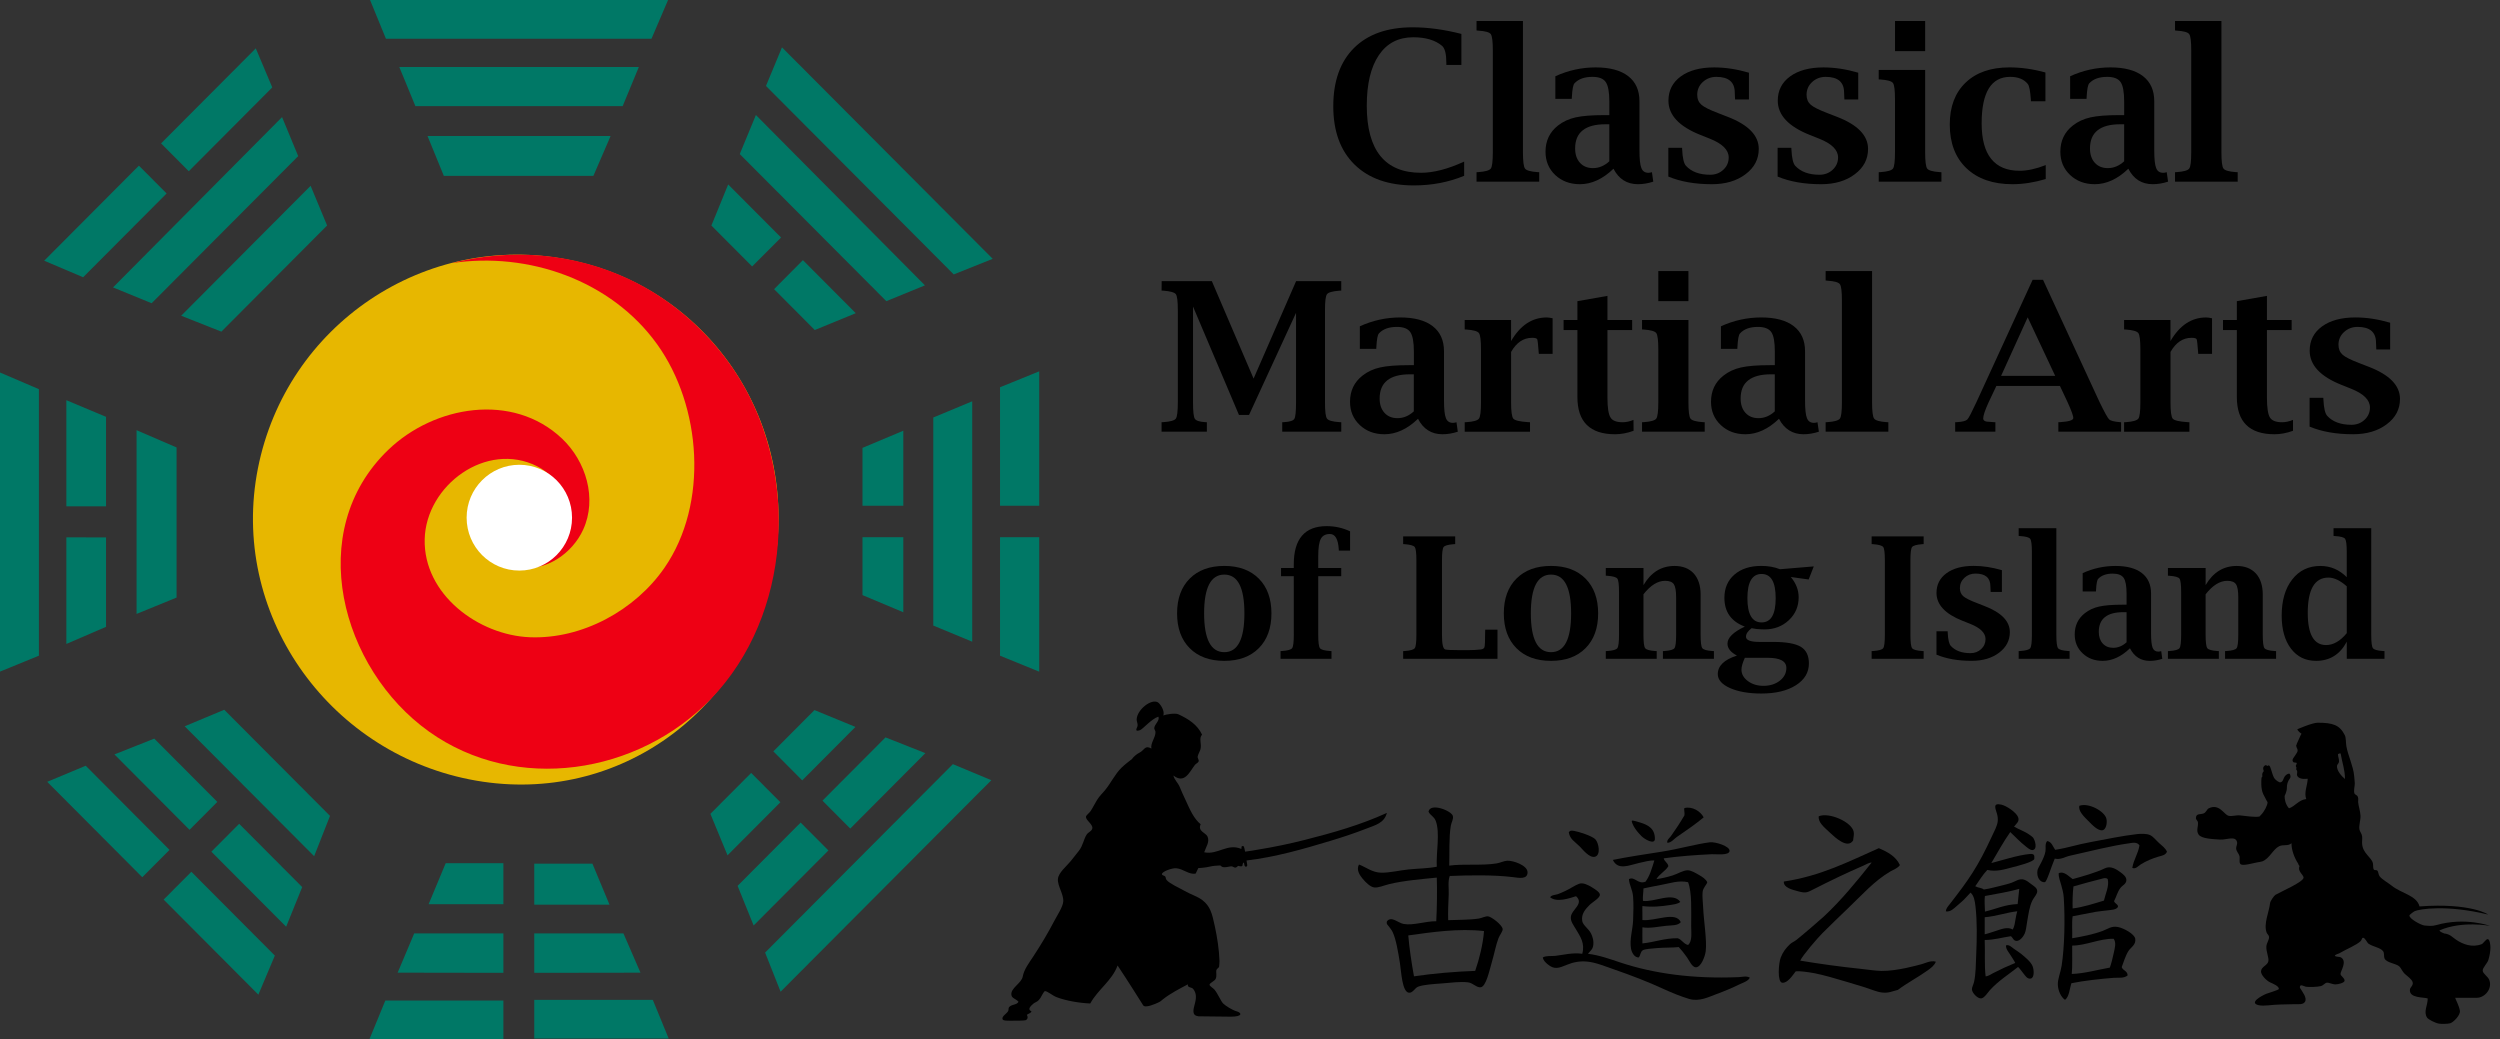 <?xml version="1.0" encoding="utf-8"?>
<!-- Generator: Adobe Illustrator 15.0.2, SVG Export Plug-In . SVG Version: 6.00 Build 0)  -->
<!DOCTYPE svg PUBLIC "-//W3C//DTD SVG 1.1//EN" "http://www.w3.org/Graphics/SVG/1.1/DTD/svg11.dtd">
<svg version="1.1" id="Layer_1" xmlns="http://www.w3.org/2000/svg" xmlns:xlink="http://www.w3.org/1999/xlink" x="0px" y="0px"
	 width="255px" height="106px" viewBox="0 0 255 106" enable-background="new 0 0 255 106" xml:space="preserve">
<rect x="0" y="0" width="255" height="106" fill="#333333" stroke="none"/>
<path fill="#E7B700" d="M78.876,58.255c-2.901,14.666-16.371,24.157-30.982,21.244c-14.613-2.91-24.487-17.058-21.587-31.721
	c2.901-14.665,17.1-24.192,31.712-21.28C72.631,29.408,81.778,43.589,78.876,58.255z"/>
<g>
	<path fill="#EE0014" d="M46.059,26.842c6.108-1.55,12.443-1.029,18.098,1.629c4.609,2.166,8.572,5.773,11.248,10.106
		c6.13,9.926,5.336,24.151-2.871,32.694c-7.428,7.732-19.899,9.694-28.787,3.343c-8.958-6.402-12.787-20.429-4.131-28.741
		c4.671-4.486,12.669-5.898,17.703-1.144c2.453,2.316,3.614,6.125,2.164,9.296c-1.11,2.427-3.805,4.32-6.546,3.83
		c2.25-0.144,4.175-1.863,4.782-4.004c0.7-2.474-0.683-5.165-2.929-6.292c-5.187-2.605-11.333,1.946-11.471,7.43
		c-0.142,5.644,5.492,9.805,10.733,10.01c5.318,0.208,10.719-2.737,13.723-7.082c4.522-6.541,3.792-16.485-0.75-22.806
		C62.337,28.586,53.875,25.651,46.059,26.842C48.9,26.198,51.829,25.963,46.059,26.842z"/>
</g>
<ellipse fill="#FFFFFF" cx="52.972" cy="52.803" rx="5.376" ry="5.396"/>
<g>
	<polygon fill="#007866" points="63.59,95.207 54.495,95.207 54.495,99.229 65.329,99.213 	"/>
	<polygon fill="#007866" points="42.25,95.207 40.56,99.211 51.346,99.229 51.346,95.207 	"/>
	<polygon fill="#007866" points="60.427,88.095 54.495,88.095 54.495,92.277 62.17,92.277 	"/>
	<polygon fill="#007866" points="51.346,88.044 45.463,88.044 43.718,92.229 51.346,92.229 	"/>
	<polygon fill="#007866" points="66.586,101.988 54.495,101.988 54.495,105.932 68.206,105.932 	"/>
	<polygon fill="#007866" points="39.303,102.057 37.683,106 51.346,106 51.346,102.057 	"/>
</g>
<g>
	<polygon fill="#007866" points="37.745,0 39.367,3.954 66.452,3.954 68.142,0 	"/>
	<polygon fill="#007866" points="45.271,17.939 60.526,17.939 62.281,13.873 43.608,13.873 	"/>
	<polygon fill="#007866" points="42.371,10.828 63.512,10.828 65.161,6.833 40.728,6.833 	"/>
</g>
<g>
	<polygon fill="#007866" points="0,68.505 3.968,66.88 3.968,39.694 0,37.996 	"/>
	<polygon fill="#007866" points="6.769,65.682 10.817,63.936 10.817,54.816 6.769,54.807 	"/>
	<polygon fill="#007866" points="6.769,51.647 10.817,51.647 10.817,42.519 6.769,40.821 	"/>
	<polygon fill="#007866" points="13.929,43.88 13.929,62.621 18.01,60.952 18.01,45.641 	"/>
</g>
<g>
	<polygon fill="#007866" points="87.974,51.585 92.139,51.585 92.139,43.932 87.974,45.683 	"/>
	<polygon fill="#007866" points="102.003,54.797 102.003,66.882 106,68.511 106,54.797 	"/>
	<polygon fill="#007866" points="102.003,39.5 102.003,51.585 106,51.585 106,37.875 	"/>
	<polygon fill="#007866" points="95.196,42.585 95.196,63.807 99.166,65.453 99.166,40.932 	"/>
	<polygon fill="#007866" points="87.974,60.699 92.139,62.452 92.139,54.797 87.974,54.797 	"/>
</g>
<g>
	<polygon fill="#007866" points="97.193,77.943 78.04,97.164 79.621,101.154 101.115,79.581 	"/>
	<polygon fill="#007866" points="86.725,84.514 94.386,76.822 90.323,75.213 83.892,81.667 	"/>
	<polygon fill="#007866" points="81.666,83.902 75.235,90.357 76.871,94.4 84.499,86.746 	"/>
	<polygon fill="#007866" points="87.255,74.146 83.075,72.428 78.882,76.639 81.826,79.598 	"/>
	<polygon fill="#007866" points="76.62,78.839 72.46,83.012 74.207,87.241 79.6,81.829 	"/>
</g>
<g>
	<polygon fill="#007866" points="79.762,4.831 78.129,8.768 97.281,27.991 101.256,26.401 	"/>
	<polygon fill="#007866" points="74.274,18.815 72.562,23.007 76.716,27.176 79.667,24.225 	"/>
	<polygon fill="#007866" points="78.955,29.494 83.108,33.663 87.288,31.945 81.897,26.535 	"/>
	<polygon fill="#007866" points="75.456,15.715 90.405,30.718 94.344,29.106 77.102,11.732 	"/>
</g>
<g>
	<polygon fill="#007866" points="31.683,18.953 18.479,32.205 22.579,33.828 33.365,23 	"/>
	<polygon fill="#007866" points="27.771,8.918 26.09,4.933 16.43,14.627 19.256,17.465 	"/>
	<polygon fill="#007866" points="14.168,16.896 4.507,26.592 8.479,28.28 16.995,19.734 	"/>
	<polygon fill="#007866" points="28.77,11.944 11.53,29.317 15.466,30.93 30.416,15.925 	"/>
</g>
<g>
	<polygon fill="#007866" points="8.742,78.105 4.816,79.745 14.512,89.477 17.291,86.688 	"/>
	<polygon fill="#007866" points="16.691,91.759 26.353,101.455 28.034,97.471 19.518,88.923 	"/>
	<polygon fill="#007866" points="22.167,81.794 15.735,75.339 11.672,76.95 19.332,84.641 	"/>
	<polygon fill="#007866" points="21.561,86.873 29.187,94.527 30.824,90.482 24.394,84.027 	"/>
	<polygon fill="#007866" points="22.873,72.395 18.839,74.081 32.043,87.334 33.66,83.22 	"/>
</g>
<g>
	<path d="M149.332,17.937c-1.578,0.651-3.283,0.976-5.117,0.976c-2.588,0-4.604-0.708-6.051-2.127
		c-1.445-1.418-2.169-3.399-2.169-5.947c0-2.559,0.706-4.541,2.116-5.947c1.412-1.404,3.404-2.106,5.979-2.106
		c1.563,0,3.221,0.225,4.973,0.674v3.166h-1.535V6.428c0-0.92-0.146-1.504-0.441-1.754c-0.688-0.582-1.679-0.872-2.938-0.872
		c-1.515,0-2.683,0.606-3.504,1.821c-0.822,1.214-1.234,2.936-1.234,5.163c0,2.277,0.465,3.985,1.39,5.127s2.308,1.711,4.146,1.711
		c1.271,0,2.736-0.38,4.396-1.141v1.454H149.332z"/>
	<path d="M155.34,2.142v13.377c0,0.928,0.07,1.486,0.213,1.677c0.141,0.189,0.559,0.309,1.252,0.358l0.195,0.01v0.965h-6.393v-0.965
		l0.188-0.01c0.699-0.049,1.119-0.168,1.266-0.358c0.137-0.191,0.207-0.749,0.207-1.677V5.152c0-0.922-0.07-1.48-0.207-1.673
		c-0.146-0.193-0.563-0.31-1.266-0.352l-0.188-0.021V2.142H155.34z"/>
	<path d="M164.576,17.211c-0.547,0.526-1.105,0.92-1.678,1.183c-0.569,0.263-1.151,0.395-1.748,0.395
		c-1.01,0-1.854-0.313-2.52-0.939c-0.656-0.626-0.988-1.417-0.988-2.372c0-1.113,0.422-2.002,1.266-2.667
		c0.506-0.402,1.104-0.681,1.797-0.836c0.691-0.156,1.667-0.233,2.928-0.233h0.52v-1.38c0-0.976-0.123-1.64-0.368-1.992
		c-0.238-0.353-0.694-0.529-1.358-0.529c-0.813,0-1.418,0.218-1.824,0.654c-0.14,0.138-0.229,0.601-0.271,1.39l-0.014,0.198h-1.672
		V7.777c1.313-0.601,2.688-0.902,4.117-0.902c1.438,0,2.543,0.297,3.313,0.892c0.771,0.595,1.149,1.45,1.149,2.563v5.002
		c0,0.886,0.063,1.488,0.194,1.805c0.125,0.326,0.362,0.488,0.718,0.488c0.104,0,0.227-0.021,0.361-0.062l0.136,0.965
		c-0.53,0.173-1.056,0.26-1.563,0.26c-0.563,0-1.051-0.132-1.465-0.395C165.188,18.131,164.846,17.737,164.576,17.211z
		 M164.15,16.453v-3.777h-0.405c-1.022,0-1.793,0.205-2.308,0.618c-0.521,0.411-0.773,1.029-0.773,1.852
		c0,0.609,0.164,1.095,0.492,1.458s0.771,0.544,1.324,0.544c0.31,0,0.604-0.058,0.881-0.177
		C163.637,16.854,163.902,16.682,164.15,16.453z"/>
	<path d="M170.17,18.01v-2.937h1.402l0.01,0.187c0.039,0.858,0.167,1.408,0.385,1.65c0.555,0.608,1.379,0.914,2.471,0.914
		c0.527,0,0.979-0.17,1.342-0.509c0.363-0.338,0.548-0.757,0.548-1.255c0-0.769-0.646-1.409-1.938-1.92l-0.938-0.374
		c-2.185-0.864-3.271-2.031-3.271-3.497c0-1.039,0.422-1.864,1.262-2.476c0.838-0.611,1.979-0.917,3.402-0.917
		c1.135,0,2.313,0.179,3.547,0.539v2.729h-1.412l-0.012-0.197l-0.021-0.498c0-1.073-0.625-1.609-1.873-1.609
		c-0.545,0-1.008,0.176-1.391,0.529c-0.381,0.353-0.565,0.786-0.565,1.297c0,0.429,0.143,0.766,0.422,1.012
		c0.278,0.247,0.854,0.535,1.729,0.867l0.938,0.363c2.125,0.817,3.188,1.91,3.188,3.279c0,1.044-0.447,1.907-1.351,2.584
		c-0.899,0.679-2.041,1.018-3.429,1.018C172.887,18.789,171.408,18.529,170.17,18.01z"/>
	<path d="M181.316,18.01v-2.937h1.399l0.011,0.187c0.041,0.858,0.17,1.408,0.385,1.65c0.563,0.608,1.381,0.914,2.479,0.914
		c0.521,0,0.979-0.17,1.342-0.509c0.363-0.338,0.551-0.757,0.551-1.255c0-0.769-0.646-1.409-1.938-1.92l-0.942-0.374
		c-2.181-0.864-3.271-2.031-3.271-3.497c0-1.039,0.42-1.864,1.26-2.476c0.841-0.611,1.976-0.917,3.404-0.917
		c1.133,0,2.313,0.179,3.545,0.539v2.729h-1.412l-0.01-0.197l-0.021-0.498c0-1.073-0.625-1.609-1.875-1.609
		c-0.545,0-1.008,0.176-1.388,0.529c-0.379,0.353-0.565,0.786-0.565,1.297c0,0.429,0.141,0.766,0.42,1.012
		c0.277,0.247,0.854,0.535,1.729,0.867l0.936,0.363c2.125,0.817,3.188,1.91,3.188,3.279c0,1.044-0.445,1.907-1.352,2.584
		c-0.896,0.679-2.041,1.018-3.428,1.018C184.031,18.789,182.555,18.529,181.316,18.01z"/>
	<path d="M196.365,7.134v8.385c0,0.928,0.07,1.486,0.209,1.677c0.143,0.189,0.561,0.309,1.255,0.358l0.196,0.01v0.965h-6.396v-0.965
		l0.197-0.01c0.697-0.049,1.115-0.168,1.256-0.358c0.139-0.191,0.207-0.749,0.207-1.677v-5.375c0-0.927-0.068-1.486-0.207-1.676
		c-0.141-0.19-0.559-0.31-1.256-0.359l-0.197-0.01V7.134H196.365z M193.292,5.213V2.142h3.073v3.072L193.292,5.213L193.292,5.213z"
		/>
	<path d="M208.674,18.259c-1.186,0.354-2.318,0.53-3.406,0.53c-1.979,0-3.547-0.542-4.686-1.625
		c-1.137-1.083-1.706-2.573-1.706-4.468c0-1.813,0.539-3.237,1.619-4.271c1.079-1.034,2.565-1.551,4.463-1.551
		c1.196,0,2.421,0.172,3.675,0.519v2.937h-1.477l-0.01-0.187c-0.063-0.865-0.158-1.391-0.313-1.578
		c-0.39-0.484-0.983-0.726-1.795-0.726c-0.97,0-1.694,0.394-2.181,1.183c-0.483,0.789-0.729,1.972-0.729,3.549
		c0,1.612,0.319,2.824,0.972,3.633c0.646,0.81,1.612,1.214,2.899,1.214c0.795,0,1.687-0.194,2.666-0.581v1.422H208.674
		L208.674,18.259z"/>
	<path d="M217.09,17.211c-0.547,0.526-1.104,0.92-1.677,1.183c-0.569,0.263-1.153,0.395-1.749,0.395
		c-1.01,0-1.848-0.313-2.512-0.939s-0.996-1.417-0.996-2.372c0-1.113,0.422-2.002,1.266-2.667c0.506-0.402,1.104-0.681,1.797-0.836
		c0.689-0.156,1.666-0.233,2.926-0.233h0.521v-1.38c0-0.976-0.122-1.64-0.367-1.992c-0.246-0.353-0.701-0.529-1.363-0.529
		c-0.811,0-1.42,0.218-1.826,0.654c-0.141,0.138-0.229,0.601-0.271,1.39l-0.011,0.198h-1.674V7.777
		c1.313-0.601,2.688-0.902,4.119-0.902c1.438,0,2.543,0.297,3.313,0.892c0.771,0.595,1.148,1.45,1.148,2.563v5.002
		c0,0.886,0.063,1.488,0.193,1.805c0.123,0.326,0.363,0.488,0.721,0.488c0.104,0,0.229-0.021,0.357-0.062l0.139,0.965
		c-0.531,0.173-1.059,0.26-1.563,0.26c-0.563,0-1.052-0.132-1.468-0.395C217.702,18.131,217.359,17.737,217.09,17.211z
		 M216.663,16.453v-3.777h-0.405c-1.021,0-1.793,0.205-2.309,0.618c-0.516,0.411-0.771,1.029-0.771,1.852
		c0,0.609,0.164,1.095,0.492,1.458s0.771,0.544,1.322,0.544c0.313,0,0.604-0.058,0.883-0.177
		C216.15,16.854,216.415,16.682,216.663,16.453z"/>
	<path d="M226.585,2.142v13.377c0,0.928,0.069,1.486,0.212,1.677c0.141,0.189,0.561,0.309,1.254,0.358l0.194,0.01v0.965h-6.392
		v-0.965l0.188-0.01c0.693-0.049,1.116-0.168,1.256-0.358c0.146-0.191,0.209-0.749,0.209-1.677V5.152
		c0-0.922-0.063-1.48-0.209-1.673c-0.14-0.193-0.563-0.31-1.256-0.352l-0.188-0.021V2.142H226.585z"/>
	<path d="M118.49,28.675h5.117l4.258,9.941l4.338-9.941h4.605v0.965l-0.195,0.01c-0.707,0.055-1.129,0.175-1.262,0.361
		c-0.143,0.188-0.203,0.741-0.203,1.663v9.361c0,0.923,0.063,1.479,0.209,1.668c0.138,0.188,0.557,0.307,1.254,0.355l0.197,0.01
		v0.965h-6.021v-0.965l0.195-0.01c0.582-0.034,0.931-0.147,1.043-0.34c0.115-0.193,0.17-0.753,0.17-1.684v-9.122l-4.792,10.408
		h-1.032l-4.684-11.052v9.765c0,0.916,0.06,1.474,0.179,1.673c0.118,0.199,0.467,0.317,1.045,0.351l0.188,0.01v0.965h-4.62v-0.965
		l0.196-0.01c0.698-0.048,1.117-0.167,1.257-0.355c0.138-0.19,0.206-0.746,0.206-1.668v-9.361c0-0.922-0.066-1.477-0.201-1.663
		c-0.136-0.186-0.556-0.306-1.262-0.361l-0.196-0.01L118.49,28.675L118.49,28.675z"/>
	<path d="M144.637,42.716c-0.549,0.526-1.104,0.92-1.678,1.183c-0.57,0.263-1.152,0.395-1.749,0.395
		c-1.011,0-1.849-0.313-2.513-0.939c-0.664-0.625-0.995-1.417-0.995-2.372c0-1.114,0.423-2.002,1.267-2.667
		c0.506-0.402,1.104-0.681,1.797-0.836c0.69-0.156,1.666-0.233,2.928-0.233h0.521v-1.381c0-0.975-0.123-1.639-0.367-1.992
		c-0.242-0.353-0.697-0.529-1.361-0.529c-0.813,0-1.42,0.218-1.827,0.654c-0.144,0.138-0.229,0.601-0.271,1.39l-0.011,0.198h-1.674
		v-2.305c1.313-0.601,2.688-0.902,4.12-0.902c1.438,0,2.544,0.297,3.313,0.892c0.771,0.595,1.15,1.45,1.15,2.563v5.002
		c0,0.886,0.063,1.488,0.193,1.806c0.125,0.326,0.359,0.488,0.721,0.488c0.104,0,0.227-0.021,0.359-0.062l0.135,0.965
		c-0.528,0.173-1.057,0.26-1.563,0.26c-0.563,0-1.049-0.132-1.463-0.395C145.247,43.636,144.904,43.242,144.637,42.716z
		 M144.209,41.958v-3.777h-0.404c-1.022,0-1.793,0.206-2.309,0.618c-0.516,0.412-0.773,1.029-0.773,1.852
		c0,0.609,0.164,1.095,0.494,1.458c0.327,0.363,0.77,0.544,1.321,0.544c0.312,0,0.606-0.058,0.884-0.176
		C143.697,42.359,143.96,42.187,144.209,41.958z"/>
	<path d="M154.131,35.898v5.126c0,0.941,0.076,1.501,0.229,1.682c0.154,0.179,0.654,0.297,1.507,0.353l0.194,0.01v0.965h-6.662
		v-0.965l0.197-0.01c0.698-0.048,1.118-0.168,1.256-0.358c0.14-0.19,0.209-0.749,0.209-1.676V35.65c0-0.927-0.069-1.486-0.209-1.676
		c-0.138-0.191-0.558-0.311-1.256-0.359l-0.197-0.01V32.64h4.731v2.149c0.935-1.605,2.146-2.408,3.634-2.408
		c0.157,0,0.358,0.028,0.603,0.083v3.633h-1.404l-0.019-0.187c-0.055-0.768-0.104-1.202-0.146-1.303
		c-0.046-0.1-0.218-0.15-0.519-0.15C155.393,34.455,154.678,34.936,154.131,35.898z"/>
	<path d="M166.626,43.94c-0.644,0.235-1.272,0.354-1.89,0.354c-1.278,0-2.238-0.316-2.879-0.95
		c-0.646-0.633-0.961-1.583-0.961-2.849v-6.828h-1.41v-1.028h1.41v-1.92l3.064-0.539v2.459h2.521v1.028h-2.521v6.9
		c0,1.018,0.104,1.689,0.311,2.014c0.191,0.325,0.605,0.487,1.236,0.487c0.354,0,0.725-0.079,1.108-0.238L166.626,43.94
		L166.626,43.94z"/>
	<path d="M172.221,32.638v8.386c0,0.928,0.069,1.486,0.211,1.676c0.144,0.19,0.562,0.31,1.254,0.358l0.195,0.01v0.965h-6.393v-0.965
		l0.195-0.01c0.691-0.048,1.109-0.168,1.256-0.358c0.139-0.19,0.209-0.749,0.209-1.676v-5.375c0-0.927-0.07-1.486-0.209-1.676
		c-0.146-0.191-0.563-0.311-1.256-0.359l-0.195-0.01v-0.965L172.221,32.638L172.221,32.638z M169.148,30.718v-3.072h3.072v3.072
		H169.148z"/>
	<path d="M181.456,42.716c-0.546,0.526-1.104,0.92-1.677,1.183c-0.569,0.263-1.152,0.395-1.748,0.395
		c-1.01,0-1.848-0.313-2.512-0.939c-0.664-0.625-0.996-1.417-0.996-2.372c0-1.114,0.422-2.002,1.266-2.667
		c0.506-0.402,1.104-0.681,1.797-0.836c0.689-0.156,1.666-0.233,2.926-0.233h0.521v-1.381c0-0.975-0.115-1.639-0.361-1.992
		c-0.245-0.353-0.7-0.529-1.364-0.529c-0.813,0-1.418,0.218-1.818,0.654c-0.146,0.138-0.229,0.601-0.271,1.39l-0.012,0.198h-1.674
		v-2.305c1.313-0.601,2.688-0.902,4.119-0.902c1.438,0,2.543,0.297,3.313,0.892s1.15,1.45,1.15,2.563v5.002
		c0,0.886,0.063,1.488,0.191,1.806c0.123,0.326,0.362,0.488,0.721,0.488c0.104,0,0.229-0.021,0.357-0.062l0.141,0.965
		c-0.531,0.173-1.061,0.26-1.564,0.26c-0.563,0-1.049-0.132-1.465-0.395S181.727,43.242,181.456,42.716z M181.029,41.958v-3.777
		h-0.404c-1.021,0-1.793,0.206-2.309,0.618c-0.521,0.412-0.771,1.029-0.771,1.852c0,0.609,0.163,1.095,0.492,1.458
		c0.328,0.363,0.77,0.544,1.322,0.544c0.313,0,0.604-0.058,0.883-0.176C180.518,42.359,180.781,42.187,181.029,41.958z"/>
	<path d="M190.952,27.646v13.377c0,0.928,0.069,1.486,0.212,1.676c0.141,0.19,0.559,0.31,1.253,0.358l0.194,0.01v0.965h-6.396
		v-0.965l0.193-0.01c0.695-0.048,1.113-0.168,1.258-0.358c0.145-0.19,0.209-0.749,0.209-1.676V30.656
		c0-0.922-0.064-1.479-0.209-1.672s-0.563-0.311-1.258-0.352l-0.193-0.021v-0.965H190.952z"/>
	<path d="M203.631,39.364l-0.781,1.646c-0.375,0.819-0.563,1.376-0.563,1.674c0,0.229,0.218,0.343,0.652,0.343
		c0.063,0.007,0.188,0.018,0.396,0.031l0.194,0.01v0.965h-4.102v-0.965l0.197-0.01c0.555-0.035,0.898-0.125,1.043-0.27
		c0.145-0.146,0.451-0.736,0.932-1.774l5.729-12.474h1.061l5.771,12.484c0.504,1.031,0.825,1.616,0.971,1.754
		c0.144,0.139,0.502,0.232,1.084,0.28l0.136,0.01v0.965h-6.4v-0.965l0.195-0.01c0.871-0.056,1.313-0.19,1.328-0.405
		c0.016-0.207-0.184-0.758-0.591-1.651l-0.771-1.638H203.631z M204.113,38.336h5.516l-2.805-5.967L204.113,38.336z"/>
	<path d="M221.391,35.898v5.126c0,0.941,0.076,1.501,0.229,1.682c0.151,0.179,0.653,0.297,1.504,0.353l0.196,0.01v0.965h-6.662
		v-0.965l0.197-0.01c0.691-0.048,1.109-0.168,1.256-0.358c0.139-0.19,0.207-0.749,0.207-1.676V35.65
		c0-0.927-0.068-1.486-0.207-1.676c-0.146-0.191-0.563-0.311-1.256-0.359l-0.197-0.01V32.64h4.729v2.149
		c0.938-1.605,2.146-2.408,3.637-2.408c0.153,0,0.354,0.028,0.604,0.083v3.633h-1.41l-0.011-0.187
		c-0.059-0.768-0.104-1.202-0.148-1.303c-0.045-0.1-0.218-0.15-0.517-0.15C222.652,34.455,221.938,34.936,221.391,35.898z"/>
	<path d="M233.887,43.94c-0.645,0.235-1.271,0.354-1.889,0.354c-1.281,0-2.24-0.316-2.881-0.95
		c-0.641-0.633-0.959-1.583-0.959-2.849v-6.828h-1.412v-1.028h1.412v-1.92l3.07-0.539v2.459h2.521v1.028h-2.521v6.9
		c0,1.018,0.104,1.689,0.303,2.014s0.615,0.487,1.244,0.487c0.354,0,0.717-0.079,1.11-0.238L233.887,43.94L233.887,43.94z"/>
	<path d="M235.578,43.515v-2.937h1.4l0.01,0.187c0.041,0.858,0.17,1.407,0.385,1.65c0.557,0.608,1.381,0.914,2.473,0.914
		c0.527,0,0.975-0.17,1.34-0.51c0.365-0.338,0.549-0.757,0.549-1.255c0-0.768-0.646-1.409-1.938-1.92l-0.939-0.375
		c-2.185-0.864-3.271-2.03-3.271-3.497c0-1.038,0.419-1.863,1.259-2.476c0.842-0.612,1.979-0.918,3.405-0.918
		c1.133,0,2.313,0.18,3.544,0.54v2.729h-1.411l-0.01-0.197l-0.021-0.498c0-1.072-0.625-1.608-1.875-1.608
		c-0.545,0-1.008,0.176-1.39,0.529c-0.38,0.353-0.563,0.786-0.563,1.297c0,0.429,0.143,0.766,0.42,1.012
		c0.275,0.246,0.854,0.535,1.729,0.867l0.938,0.363c2.125,0.817,3.188,1.91,3.188,3.279c0,1.044-0.446,1.906-1.354,2.584
		c-0.896,0.678-2.041,1.018-3.428,1.018C238.293,44.293,236.816,44.034,235.578,43.515z"/>
</g>
<path d="M253.975,94.438c0,0-2.5-0.922-5.471-0.08c-0.464,0.134-0.783,0.076-1.204,0.043c-0.345-0.026-1.579-0.7-1.538-1.025
	c0.006-0.075,0.438-0.396,0.545-0.441c0.494-0.209,3.186-0.682,7.461,0.346c0.097,0.018-1.746-1.213-6.979-0.825
	c-0.275-1.124-1.887-1.338-2.84-2.12c-0.32-0.262-0.979-0.624-1.232-0.958c-0.126-0.167-0.115-0.474-0.236-0.582
	c-0.078-0.069-0.246-0.024-0.311-0.067c-0.158-0.112-0.078-0.422-0.136-0.685c-0.142-0.606-1.013-0.974-1.097-1.95
	c-0.021-0.268,0.028-0.543,0-0.785c-0.035-0.291-0.231-0.478-0.271-0.686c-0.087-0.441,0.13-0.946,0.104-1.436
	c-0.027-0.488-0.211-0.986-0.24-1.371c-0.012-0.178,0.047-0.364-0.033-0.545c-0.088-0.203-0.284-0.189-0.344-0.345
	c-0.104-0.29,0.047-0.771,0.035-1.024c-0.008-0.226-0.041-0.479-0.067-0.785c-0.087-0.958-0.623-2.059-0.787-2.975
	c-0.069-0.392-0.028-0.89-0.17-1.164c-0.513-1.02-1.199-1.262-2.763-1.26c-0.567,0.002-2.08,0.67-2.08,0.67
	c0.125,0.271,0.435,0.453,0.435,0.453c-0.082,0.08-0.271,0.592-0.405,0.85c-0.065,0.123-0.103,0.231-0.119,0.326
	c-0.017,0.021-0.03,0.047-0.047,0.066c0.015,0.008,0.026,0.016,0.041,0.021c0,0.055,0.01,0.101,0.028,0.131
	c0.054,0.093,0.116,0.229,0.101,0.371c-0.015,0.144-0.285,0.474-0.441,0.729c-0.158,0.254-0.021,0.384,0.033,0.419
	c0.057,0.035,0.269,0.021,0.306,0.063c0.035,0.035-0.005,0.168-0.063,0.24c-0.062,0.071,0.055,0.258,0.055,0.258
	s-0.079,0.149,0.006,0.234c0.156,0.16-0.016,0.389,0.059,0.566c0.133,0.312,0.62,0.361,0.9,0.326
	c0.068-0.008,0.128-0.012,0.176-0.008c-0.02,0.674-0.4,1.404-0.15,2.07c-0.762,0.078-1.15,0.75-1.758,0.945
	c-0.088-0.096-0.17-0.203-0.235-0.335c-0.248-0.479-0.207-0.935-0.207-0.935s0.237-0.464,0.224-0.811
	c-0.015-0.348,0.11-0.71,0.28-0.918c0.173-0.211,0.056-0.471-0.004-0.523c-0.063-0.056-0.442,0.062-0.587,0.446
	c-0.143,0.388-0.225,0.388-0.348,0.423c-0.121,0.04-0.496-0.218-0.639-0.439c-0.145-0.221-0.282-0.84-0.404-1.125
	c-0.119-0.285-0.272-0.1-0.272-0.1l-0.161-0.089c0,0-0.141,0.006-0.242,0.177c-0.104,0.172,0.025,0.438,0.025,0.438
	c-0.247,0.237-0.139,0.534-0.139,0.534s-0.082,0.046-0.099,0.199c-0.019,0.157-0.086,1.061,0.181,1.613
	c0.266,0.553,0.438,0.818,0.438,0.818c0.014,0.287-0.332,0.966-0.654,1.283c-0.063,0.063-0.124,0.127-0.179,0.189
	c-0.592,0.072-1.286-0.052-1.957-0.12c-0.438-0.047-0.848,0.128-1.198,0.034c-0.454-0.122-0.938-1.285-2.017-0.754
	c-0.178,0.088-0.256,0.416-0.514,0.516c-0.349,0.133-0.779-0.029-0.787,0.479c-0.004,0.156,0.188,0.285,0.205,0.41
	c0.057,0.459-0.213,0.85,0.067,1.264c0.292,0.438,1.481,0.467,2.188,0.516c0.682,0.047,1.625-0.453,1.746,0.309
	c0.023,0.171-0.109,0.39-0.104,0.582c0.011,0.311,0.276,0.539,0.341,0.785s-0.086,0.726,0.141,0.855
	c0.271,0.159,1.219-0.124,1.674-0.207c0.115-0.02,0.4-0.059,0.514-0.102c0.745-0.289,1.078-1.221,1.711-1.539
	c0.415-0.211,0.919,0.014,1.266-0.311c-0.013,0.697,0.321,1.545,0.686,2.088c0.029,0.133,0.066,0.155,0.137,0.239
	c-0.236,0.525,0.374,0.868,0.409,1.162c0.056,0.438-2.354,1.468-2.873,1.777c-0.128,0.081-0.521,0.612-0.546,0.855
	c-0.1,0.911-0.688,2.118-0.344,3.009c0.048,0.123,0.224,0.25,0.24,0.412c0.032,0.313-0.25,0.606-0.273,0.991
	c-0.033,0.543,0.277,1.132,0.204,1.507c-0.081,0.422-0.722,0.547-0.752,1.024c-0.023,0.366,0.559,0.957,0.925,1.127
	c0.212,0.101,0.959,0.385,0.889,0.687c-0.021,0.092-1.193,0.448-1.266,0.478c-0.523,0.216-1.809,0.931-0.786,1.165
	c0.554,0.125,1.411-0.063,2.188-0.069c0.531-0.005,1.127-0.034,1.472-0.034c0.438-0.002,0.873,0.063,1.062-0.24
	c0.248-0.396-0.248-1.002-0.515-1.436c-0.042-0.471,0.429-0.13,0.615-0.102c0.349,0.049,1.183,0.019,1.538-0.069
	c0.217-0.056,0.397-0.315,0.582-0.343c0.234-0.034,0.56,0.171,0.89,0.171c0.312,0.001,0.877-0.163,0.925-0.343
	c0.07-0.269-0.396-0.504-0.408-0.717c-0.018-0.264,0.709-1.266,0.066-1.679c-0.182-0.112-0.436-0.034-0.648-0.17
	c0.086-0.176,0.316-0.178,0.478-0.272c0.655-0.393,1.722-0.813,2.155-1.231c0.131-0.126,0.115-0.325,0.238-0.341
	c0.209-0.028,0.414,0.506,0.58,0.613c0.484,0.315,1.191,0.384,1.473,0.754c0.145,0.188,0.064,0.546,0.138,0.719
	c0.2,0.492,1.194,0.512,1.538,0.855c0.164,0.162,0.308,0.523,0.514,0.717c0.303,0.283,0.727,0.556,0.82,0.854
	c0.107,0.337-0.244,0.524-0.271,0.753c-0.121,0.928,1.459,0.78,1.813,0.924c0.004,0.725-0.454,1.33-0.068,1.949
	c0.114,0.186,0.824,0.551,1.197,0.615c0.248,0.044,0.882,0.042,1.162-0.034c0.342-0.093,1.063-0.853,0.994-1.269
	c-0.1-0.588-0.461-1.176-0.482-1.332c0.93-0.002,1.836,0.008,2.225,0c0.787-0.01,1.566-0.891,1.268-1.777
	c-0.141-0.415-0.675-0.666-0.686-0.99c-0.011-0.312,0.476-0.742,0.58-1.096c0.121-0.404,0.213-0.881,0.207-1.301
	c-0.006-0.206-0.052-0.791-0.274-0.82c-0.166-0.021-0.461,0.455-0.613,0.514c-0.985,0.381-1.916,0.012-2.601-0.442
	c-0.411-0.275-0.623-0.583-1.231-0.649c-0.062-0.031-0.454-0.162-0.479-0.31C251.115,93.893,253.975,94.438,253.975,94.438z
	 M238.373,78.12c0.008-0.142,0.184-0.241,0.204-0.411c0.034-0.296-0.11-0.504-0.103-0.786c0.072-0.039,0.141-0.088,0.271-0.069
	c0.164,0.981,0.438,1.623,0.444,2.603C238.846,79.177,238.337,78.613,238.373,78.12z"/>
<path d="M133.113,85.664c-1.59,0.404-3.198,0.741-4.817,1c-0.396,0.064-0.779,0.145-1.179,0.188c-0.04,0.004-0.081,0.006-0.12,0.013
	c-0.008-0.039-0.012-0.071-0.018-0.097c-0.086-0.461-0.111-0.482-0.265-0.469c-0.079,0.008-0.089,0.102-0.095,0.294
	c-1.428-0.618-2.395,0.632-3.792,0.339c0.178-0.531,0.601-1.091,0.327-1.63c-0.188-0.368-1.011-0.516-0.689-1.231
	c-0.682-0.551-1.083-1.459-1.52-2.426c-0.208-0.459-0.459-0.968-0.661-1.482c-0.039-0.146-0.557-0.723-0.594-1.061
	c1.139,0.885,1.625-0.341,2.193-1.084c0.099-0.131,0.32-0.203,0.373-0.346c0.066-0.18-0.138-0.337-0.089-0.531
	c0.067-0.271,0.222-0.512,0.276-0.705c0.156-0.574-0.195-1.117,0.167-1.502c-0.479-1.021-1.393-1.605-2.42-2.078
	c-0.326-0.146-1.25,0.004-1.54,0.121c0.196-0.436-0.304-1.19-0.542-1.336c-0.671-0.4-2.107,0.728-2.167,1.709
	c-0.019,0.297,0.191,0.525,0.042,0.834c-0.2,0.399,0.001,0.39,0.292,0.293c0.291-0.098,1.176-1.158,1.875-1.375
	c0.179,0.4-0.386,0.75-0.418,1.166c-0.006,0.099,0.123,0.301,0.127,0.375c0.021,0.602-0.531,1.133-0.417,1.709
	c-0.68-0.385-0.686,0.152-1.209,0.416c-0.339,0.172-0.533,0.375-0.738,0.592c0.007,0.009,0.012,0.013,0.017,0.017
	c-0.011,0.013-0.022,0.021-0.036,0.031c-0.369,0.286-0.741,0.565-1.087,0.903c-0.673,0.662-1.079,1.568-1.701,2.318
	c-0.262,0.313-0.55,0.57-0.797,0.979c-0.222,0.362-0.42,0.772-0.652,1.123c-0.142,0.213-0.459,0.422-0.471,0.578
	c-0.028,0.354,0.687,0.746,0.651,1.159c-0.026,0.298-0.427,0.417-0.578,0.652c-0.319,0.493-0.364,1.11-0.798,1.666
	c-0.265,0.339-0.558,0.717-0.833,1.051c-0.454,0.549-1.247,1.177-1.303,1.813c-0.063,0.705,0.603,1.563,0.543,2.313
	c-0.044,0.552-0.635,1.438-0.906,1.957c-0.692,1.321-1.364,2.438-2.138,3.62c-0.46,0.704-0.956,1.34-1.087,2.064
	c-0.126,0.697-1.264,1.179-1.159,1.885c0.054,0.354,0.447,0.371,0.725,0.688c-0.155,0.35-0.743,0.242-0.977,0.578
	c-0.057,0.081-0.016,0.245-0.074,0.362c-0.136,0.284-0.672,0.528-0.578,0.833c0.056,0.188,0.52,0.154,0.888,0.163
	c0.532,0.008,1.403-0.011,1.484-0.056c0.138-0.074,0.279-0.235,0.11-0.543c0.143-0.136,0.408-0.146,0.47-0.36
	c-0.504-0.222,0.016-0.616,0.217-0.798c0.126-0.113,0.333-0.137,0.543-0.362c0.261-0.282,0.313-0.603,0.598-0.905
	c0.269,0,0.772,0.452,1.195,0.617c0.967,0.376,2.355,0.605,3.441,0.65c0.791-1.439,2.218-2.318,2.79-3.875
	c0.893,1.328,2.402,3.726,2.607,4.057c0.204,0.331,1.272-0.156,1.484-0.254c0.321-0.145,0.33-0.191,0.543-0.361
	c0.75-0.594,1.746-1.107,2.536-1.521c-0.069,0.375,0.377,0.257,0.543,0.472c0.268,0.349,0.366,0.747,0.181,1.449
	c-0.188,0.7-0.345,1.257,0.362,1.34c0.974,0,2.238,0.037,3.297,0.037c1.234,0,1.13-0.4,0.568-0.554
	c-0.391-0.106-1.129-0.557-1.363-0.801c-0.232-0.244-0.528-0.978-0.873-1.4c-0.131-0.162-0.514-0.364-0.506-0.506
	c0.008-0.176,0.49-0.354,0.616-0.58c0.152-0.277,0.034-0.717,0.073-0.868c0.053-0.222,0.247-0.237,0.288-0.399
	c0.017-0.062,0.039-0.498,0.037-0.578c-0.037-1.177-0.232-2.385-0.471-3.515c-0.29-1.37-0.476-2.062-1.267-2.681
	c-0.48-0.375-1.219-0.598-1.812-0.941c-0.584-0.337-1.521-0.73-1.848-1.122c-0.112-0.136-0.056-0.269-0.144-0.362
	c-0.083-0.088-0.313-0.094-0.327-0.219c-0.028-0.271,1.039-0.648,1.449-0.613c0.748,0.063,1.315,0.682,1.992,0.543
	c0.145-0.312,0.267-0.558,0.267-0.558s0.659-0.021,1.255-0.168c0.238-0.06,0.615-0.087,0.986-0.103
	c0.088,0.076,0.176,0.148,0.28,0.173c0.19,0.042,0.558-0.033,0.749-0.073c0.356-0.078,0.422,0.354,0.787-0.057
	c0.164,0.031,0.488,0.152,0.465-0.15c0-0.001-0.002-0.007-0.002-0.008c0.049-0.094,0.044-0.217,0.14-0.155
	c0.022,0.129,0.02,0.118,0.041,0.231c0.021,0.115,0.104,0.177,0.163,0.166c0.098-0.019,0.146-0.063,0.124-0.195
	c-0.007-0.039-0.036-0.218-0.07-0.438c2.947-0.343,5.824-1.175,8.663-2.033c1.199-0.363,2.391-0.762,3.563-1.217
	c0.908-0.356,1.824-0.561,2.092-1.604C138.79,84.136,135.952,84.945,133.113,85.664z"/>
<g>
	<g>
		<path d="M124.879,67.408c-1.496,0-2.673-0.432-3.53-1.295s-1.286-2.045-1.286-3.547s0.429-2.685,1.286-3.547
			s2.034-1.295,3.53-1.295c1.49,0,2.664,0.433,3.521,1.295c0.856,0.862,1.287,2.045,1.287,3.547s-0.431,2.684-1.287,3.547
			C127.543,66.977,126.369,67.408,124.879,67.408z M124.879,66.521c0.686,0,1.199-0.33,1.539-0.99
			c0.341-0.66,0.511-1.648,0.511-2.965c0-1.321-0.17-2.312-0.511-2.969c-0.34-0.658-0.854-0.988-1.539-0.988
			c-0.687,0-1.201,0.33-1.544,0.988c-0.343,0.657-0.515,1.646-0.515,2.969c0,1.315,0.172,2.305,0.515,2.965
			C123.678,66.191,124.192,66.521,124.879,66.521z"/>
		<path d="M131.965,58.771h-1.299v-0.836h1.299v-0.371c0-1.299,0.279-2.272,0.84-2.922c0.559-0.649,1.396-0.976,2.508-0.976
			c0.855,0,1.654,0.177,2.396,0.531v1.966h-1.148l-0.008-0.152c-0.066-1.029-0.367-1.543-0.902-1.543
			c-0.442,0-0.754,0.164-0.928,0.493s-0.262,0.918-0.262,1.767v1.207h2.346v0.836h-2.346v5.979c0,0.754,0.057,1.208,0.172,1.361
			c0.115,0.156,0.455,0.253,1.02,0.291l0.158,0.01v0.783h-5.194v-0.783l0.159-0.01c0.568-0.038,0.908-0.135,1.021-0.291
			c0.113-0.153,0.17-0.607,0.17-1.361L131.965,58.771L131.965,58.771z"/>
		<path d="M152.74,67.197h-9.617v-0.784l0.16-0.009c0.568-0.039,0.908-0.137,1.021-0.289c0.112-0.154,0.168-0.605,0.168-1.355
			v-7.607c0-0.75-0.056-1.2-0.164-1.352c-0.109-0.15-0.451-0.249-1.025-0.294l-0.16-0.009v-0.784h5.307v0.784l-0.152,0.009
			c-0.577,0.045-0.924,0.144-1.032,0.294s-0.164,0.602-0.164,1.352v7.6c0,0.934,0.108,1.432,0.332,1.493
			c0.164,0.045,0.612,0.067,1.351,0.067h1.055c0.43,0,0.836-0.022,1.215-0.067c0.197-0.022,0.32-0.093,0.373-0.211
			s0.078-0.666,0.078-1.646l0.008-0.16h1.25v2.969H152.74z"/>
		<path d="M158.205,67.408c-1.496,0-2.674-0.432-3.531-1.295s-1.285-2.045-1.285-3.547s0.428-2.685,1.285-3.547
			s2.035-1.295,3.531-1.295c1.49,0,2.664,0.433,3.521,1.295c0.856,0.862,1.285,2.045,1.285,3.547s-0.429,2.684-1.285,3.547
			C160.869,66.977,159.695,67.408,158.205,67.408z M158.205,66.521c0.686,0,1.199-0.33,1.539-0.99s0.51-1.648,0.51-2.965
			c0-1.321-0.17-2.312-0.51-2.969c-0.34-0.658-0.854-0.988-1.539-0.988c-0.688,0-1.201,0.33-1.545,0.988
			c-0.342,0.657-0.514,1.646-0.514,2.969c0,1.315,0.172,2.305,0.514,2.965C157.004,66.191,157.518,66.521,158.205,66.521z"/>
		<path d="M167.635,59.682c0.383-0.651,0.838-1.141,1.365-1.468c0.529-0.325,1.131-0.487,1.807-0.487
			c0.832,0,1.484,0.256,1.957,0.768c0.465,0.517,0.699,1.234,0.699,2.15v4.106c0,0.754,0.057,1.208,0.174,1.362
			c0.115,0.154,0.455,0.252,1.023,0.291l0.16,0.009v0.784h-5.203v-0.784l0.15-0.009c0.573-0.039,0.918-0.137,1.028-0.291
			c0.113-0.154,0.17-0.608,0.17-1.362v-3.819c0-0.658-0.077-1.104-0.231-1.338c-0.154-0.232-0.451-0.351-0.892-0.351
			c-0.377,0-0.747,0.114-1.116,0.342c-0.367,0.228-0.732,0.572-1.093,1.033v4.133c0,0.754,0.058,1.208,0.173,1.362
			c0.114,0.154,0.452,0.252,1.018,0.291l0.16,0.009v0.784h-5.195v-0.784l0.16-0.009c0.566-0.039,0.908-0.137,1.02-0.291
			c0.113-0.154,0.17-0.608,0.17-1.362v-4.369c0-0.753-0.057-1.207-0.17-1.362c-0.111-0.153-0.453-0.25-1.02-0.291l-0.16-0.008
			v-0.785h3.846V59.682z"/>
		<path d="M177.168,66.868c-0.643-0.337-0.965-0.742-0.965-1.216c0-0.303,0.148-0.6,0.443-0.889s0.735-0.572,1.326-0.849
			c-0.693-0.259-1.214-0.633-1.562-1.122c-0.347-0.488-0.521-1.093-0.521-1.813c0-0.989,0.34-1.779,1.023-2.371
			c0.682-0.59,1.594-0.885,2.734-0.885c0.358,0,0.697,0.027,1.016,0.084c0.316,0.058,0.617,0.142,0.896,0.254l3.446-0.287
			l-0.522,1.332l-1.822-0.252c0.535,0.636,0.803,1.326,0.803,2.074c0,0.928-0.334,1.705-1.002,2.332s-1.496,0.94-2.484,0.94
			c-0.203,0-0.479-0.015-0.826-0.042l-0.487-0.085c-0.19,0.146-0.334,0.291-0.431,0.435c-0.096,0.145-0.143,0.288-0.143,0.436
			c0,0.354,0.457,0.531,1.373,0.531h1.414c1.314,0,2.25,0.166,2.807,0.498c0.549,0.336,0.824,0.901,0.824,1.694
			c0,0.922-0.441,1.664-1.328,2.228c-0.885,0.563-2.057,0.844-3.514,0.844c-1.305,0-2.373-0.186-3.205-0.557
			c-0.832-0.373-1.248-0.848-1.248-1.427C175.217,67.914,175.867,67.284,177.168,66.868z M177.975,67.096
			c-0.229,0.502-0.346,0.903-0.346,1.206c0,0.456,0.221,0.847,0.658,1.169c0.439,0.323,0.965,0.484,1.578,0.484
			c0.668,0,1.227-0.174,1.674-0.521c0.447-0.349,0.67-0.783,0.67-1.3c0-0.349-0.158-0.608-0.477-0.78
			c-0.316-0.172-0.793-0.258-1.43-0.258H177.975z M178.236,61.016c0,0.82,0.121,1.438,0.363,1.852
			c0.241,0.414,0.602,0.619,1.08,0.619c0.481,0,0.844-0.206,1.084-0.619c0.237-0.413,0.356-1.03,0.356-1.852
			c0-0.826-0.119-1.445-0.356-1.855c-0.24-0.41-0.603-0.616-1.084-0.616c-0.479,0-0.839,0.206-1.08,0.616
			C178.357,59.57,178.236,60.188,178.236,61.016z"/>
		<path d="M196.211,67.197h-5.305v-0.784l0.16-0.009c0.567-0.039,0.908-0.137,1.021-0.289c0.111-0.154,0.168-0.605,0.168-1.355
			v-7.607c0-0.75-0.055-1.2-0.164-1.352c-0.108-0.15-0.45-0.249-1.024-0.294l-0.16-0.009v-0.784h5.305v0.784l-0.15,0.009
			c-0.58,0.045-0.924,0.144-1.033,0.294c-0.11,0.15-0.166,0.602-0.166,1.352v7.607c0,0.75,0.058,1.201,0.171,1.355
			c0.11,0.152,0.454,0.25,1.028,0.289l0.15,0.009V67.197z"/>
		<path d="M197.52,66.775v-2.387h1.14l0.008,0.15c0.033,0.697,0.138,1.145,0.313,1.342c0.451,0.494,1.121,0.742,2.008,0.742
			c0.43,0,0.793-0.139,1.09-0.414s0.445-0.615,0.445-1.021c0-0.623-0.527-1.144-1.578-1.56l-0.769-0.304
			c-1.771-0.703-2.655-1.65-2.655-2.844c0-0.844,0.34-1.514,1.022-2.012s1.604-0.746,2.769-0.746c0.92,0,1.881,0.146,2.881,0.438
			v2.218h-1.148l-0.008-0.16l-0.018-0.404c0-0.871-0.506-1.308-1.521-1.308c-0.443,0-0.82,0.144-1.127,0.431
			c-0.309,0.287-0.463,0.639-0.463,1.055c0,0.349,0.113,0.623,0.342,0.822c0.227,0.199,0.695,0.435,1.404,0.703l0.758,0.297
			c1.727,0.662,2.59,1.552,2.59,2.664c0,0.85-0.365,1.549-1.096,2.101c-0.732,0.552-1.66,0.827-2.783,0.827
			C199.727,67.408,198.525,67.197,197.52,66.775z"/>
		<path d="M209.748,53.879v10.872c0,0.754,0.059,1.208,0.172,1.362c0.115,0.154,0.455,0.252,1.02,0.291l0.158,0.009v0.784h-5.195
			v-0.784l0.16-0.009c0.568-0.039,0.908-0.137,1.021-0.291c0.111-0.154,0.168-0.608,0.168-1.362v-8.426
			c0-0.75-0.057-1.203-0.168-1.359c-0.113-0.157-0.453-0.252-1.021-0.286l-0.16-0.017v-0.784H209.748z"/>
		<path d="M217.256,66.126c-0.445,0.429-0.898,0.748-1.363,0.962c-0.463,0.213-0.938,0.32-1.42,0.32
			c-0.822,0-1.502-0.256-2.041-0.764c-0.541-0.51-0.811-1.151-0.811-1.928c0-0.904,0.344-1.628,1.029-2.168
			c0.41-0.326,0.896-0.553,1.459-0.679c0.563-0.127,1.354-0.19,2.379-0.19h0.422v-1.119c0-0.793-0.1-1.334-0.301-1.621
			c-0.199-0.285-0.568-0.43-1.109-0.43c-0.656,0-1.152,0.178-1.484,0.531c-0.111,0.111-0.186,0.489-0.219,1.13l-0.008,0.16h-1.357
			v-1.872c1.066-0.489,2.185-0.732,3.349-0.732c1.17,0,2.065,0.24,2.69,0.725c0.623,0.484,0.937,1.179,0.937,2.084V64.6
			c0,0.721,0.053,1.209,0.159,1.469c0.103,0.264,0.295,0.396,0.582,0.396c0.084,0,0.185-0.019,0.295-0.051l0.109,0.784
			c-0.432,0.141-0.857,0.211-1.272,0.211c-0.455,0-0.853-0.107-1.189-0.32C217.754,66.874,217.475,66.555,217.256,66.126z
			 M216.91,65.511v-3.069h-0.33c-0.832,0-1.457,0.166-1.877,0.502c-0.418,0.334-0.627,0.836-0.627,1.505
			c0,0.495,0.133,0.891,0.4,1.186c0.266,0.296,0.625,0.442,1.073,0.442c0.255,0,0.492-0.049,0.718-0.145
			C216.494,65.837,216.707,65.695,216.91,65.511z"/>
		<path d="M224.973,59.682c0.383-0.651,0.838-1.141,1.367-1.468c0.529-0.325,1.131-0.487,1.805-0.487
			c0.832,0,1.484,0.256,1.957,0.768c0.467,0.517,0.699,1.234,0.699,2.15v4.106c0,0.754,0.059,1.208,0.174,1.362
			s0.457,0.252,1.025,0.291l0.16,0.009v0.784h-5.205v-0.784l0.152-0.009c0.574-0.039,0.916-0.137,1.029-0.291
			c0.11-0.154,0.168-0.608,0.168-1.362v-3.819c0-0.658-0.076-1.104-0.232-1.338c-0.154-0.232-0.451-0.351-0.889-0.351
			c-0.377,0-0.75,0.114-1.117,0.342c-0.369,0.228-0.732,0.572-1.094,1.033v4.133c0,0.754,0.059,1.208,0.172,1.362
			c0.114,0.154,0.455,0.252,1.02,0.291l0.158,0.009v0.784h-5.195v-0.784l0.16-0.009c0.568-0.039,0.908-0.137,1.021-0.291
			c0.11-0.154,0.168-0.608,0.168-1.362v-4.369c0-0.753-0.058-1.207-0.168-1.362c-0.113-0.153-0.453-0.25-1.021-0.291l-0.16-0.008
			v-0.785h3.846V59.682L224.973,59.682z"/>
		<path d="M239.371,67.197v-1.746c-0.344,0.652-0.777,1.142-1.301,1.468c-0.524,0.326-1.135,0.489-1.832,0.489
			c-1.076,0-1.928-0.416-2.559-1.248c-0.632-0.832-0.947-1.954-0.947-3.366c0-1.54,0.356-2.771,1.074-3.688
			c0.715-0.92,1.672-1.379,2.87-1.379c0.519,0,1,0.096,1.447,0.285c0.446,0.191,0.862,0.479,1.246,0.86v-2.547
			c0-0.75-0.056-1.203-0.164-1.359c-0.108-0.157-0.451-0.252-1.024-0.286l-0.16-0.017v-0.784h3.846v10.872
			c0,0.754,0.057,1.208,0.17,1.362c0.111,0.154,0.451,0.252,1.02,0.291l0.16,0.009v0.784H239.371z M239.371,59.809
			c-0.332-0.298-0.654-0.521-0.963-0.67c-0.311-0.148-0.611-0.225-0.904-0.225c-0.705,0-1.232,0.301-1.586,0.902
			c-0.352,0.603-0.527,1.504-0.527,2.707c0,1.092,0.156,1.91,0.469,2.455c0.313,0.545,0.779,0.817,1.398,0.817
			c0.373,0,0.734-0.101,1.086-0.304c0.354-0.202,0.695-0.506,1.027-0.91V59.809L239.371,59.809z"/>
	</g>
</g>
<path fill-rule="evenodd" clip-rule="evenodd" d="M147.823,88.293c1.448-0.199,3.307,0.018,4.814-0.222
	c0.391-0.062,0.769-0.267,1.11-0.279c0.629-0.021,2.051,0.479,2.063,1.169c0.015,0.779-0.903,0.578-1.534,0.501
	c-1.887-0.231-4.412-0.196-6.402-0.112c-0.209,0.557-0.08,1.255-0.105,1.893c-0.036,0.879-0.084,1.753-0.054,2.614
	c1.005-0.047,2.151-0.016,3.123-0.165c0.319-0.053,0.674-0.255,0.951-0.224c0.336,0.037,1.405,0.844,1.481,1.277
	c0.042,0.236-0.304,0.629-0.423,0.948c-0.287,0.766-0.396,1.492-0.74,2.669c-0.205,0.7-0.533,2.238-1.058,2.337
	c-0.422,0.078-0.798-0.445-1.322-0.502c-0.82-0.087-1.638,0.034-2.646,0.111c-0.872,0.068-1.875,0.123-2.435,0.334
	c-0.328,0.125-0.548,0.671-0.951,0.613c-0.683-0.101-0.765-2.143-0.9-3.005c-0.184-1.169-0.403-2.452-0.74-3.169
	c-0.116-0.248-0.258-0.387-0.37-0.558c-0.094-0.143-0.318-0.26-0.213-0.557c0.457-0.563,1.146,0.182,1.694,0.276
	c1.005,0.181,2.208-0.289,3.333-0.276c0.074-1.412,0.098-3.086,0.053-4.45c-1.342,0.137-3.351,0.293-4.867,0.668
	c-0.538,0.132-1.116,0.396-1.535,0.332c-0.394-0.059-0.861-0.525-1.164-0.89c-0.288-0.347-0.667-0.901-0.372-1.445
	c0.729,0.271,1.354,0.819,2.277,0.834c0.862,0.013,1.843-0.237,2.805-0.334c0.988-0.099,1.97-0.097,2.856-0.276
	c-0.08-1.411,0.354-3.479-0.106-4.673c-0.183-0.479-0.554-0.541-0.739-0.946c0.186-0.949,2.362-0.084,2.486,0.446
	c0.077,0.329-0.152,0.646-0.211,0.998C147.782,85.402,147.86,87.104,147.823,88.293z M143.644,95.414
	c0.104,1.265,0.342,2.864,0.582,4.172c1.966-0.296,4.226-0.485,6.243-0.556c0.415-1.197,0.801-2.717,0.899-4.063
	C148.77,94.671,145.993,95.086,143.644,95.414z"/>
<g>
	<path fill-rule="evenodd" clip-rule="evenodd" d="M173.772,83.373c-0.874,0.73-1.782,1.336-2.753,2.011
		c-0.283,0.196-0.543,0.575-0.951,0.582c-0.08-0.288,0.229-0.492,0.37-0.688c0.459-0.643,0.955-1.39,1.376-2.115
		c0.046-0.282-0.079-0.598,0-0.741C172.597,82.217,173.467,82.753,173.772,83.373z"/>
	<path fill-rule="evenodd" clip-rule="evenodd" d="M168.799,85.596c-0.043,0.572-1.006,0.047-1.375-0.318
		c-0.313-0.311-0.622-0.691-0.805-1.032c-0.074-0.143-0.227-0.478-0.162-0.536c0.063-0.058,0.603,0.113,0.838,0.186
		C168.11,84.146,168.813,84.51,168.799,85.596z"/>
	<path fill-rule="evenodd" clip-rule="evenodd" d="M160.016,84.905c0.102-0.173,0.197-0.21,0.528-0.156
		c0.492,0.077,1.845,0.521,2.17,0.847c0.361,0.357,0.608,1.662-0.053,1.798c-0.566,0.117-1.227-0.752-1.534-1.059
		C160.636,85.846,160.139,85.611,160.016,84.905z"/>
	<path fill-rule="evenodd" clip-rule="evenodd" d="M169.699,87.551c0.079,0.344,0.411,0.435,0.475,0.796
		c-0.313,0.53-0.909,0.786-1.218,1.321c0.521-0.068,1.043-0.186,1.642-0.37c0.509-0.156,1.073-0.526,1.533-0.53
		c0.378-0.001,0.833,0.29,1.165,0.477c0.342,0.195,0.691,0.418,0.845,0.74c-0.049,0.255-0.423,0.53-0.476,1.006
		c-0.046,0.426,0.029,0.974,0.053,1.535c0.066,1.465,0.402,3.405,0.265,4.498c-0.067,0.542-0.484,1.646-1.004,1.64
		c-0.395-0.005-0.685-0.709-0.9-1.006c-0.319-0.442-0.55-0.741-0.846-1.057c-0.636,0.073-1.385,0.035-2.222,0.105
		c-0.528,0.043-1.222,0.09-1.431,0.212c-0.279,0.161-0.226,0.503-0.423,0.739c-0.433,0.037-0.726-0.502-0.794-0.899
		c-0.161-0.955,0.172-1.918,0.213-2.856c0.036-0.827,0.056-1.7,0-2.436c-0.057-0.74-0.391-1.183-0.424-1.798
		c0.606-0.305,0.9,0.574,1.692,0.265c0.436-0.587,0.661-1.388,0.9-2.169c-0.448-0.016-1.012,0.131-1.588,0.265
		c-1.014,0.234-2.123,0.771-2.645-0.318c1.497-0.309,3.255-0.564,5.026-0.846c1.738-0.275,3.453-0.773,4.867-0.952
		c0.547-0.069,2.086,0.405,2.011,0.9c-0.071,0.472-1.371,0.298-1.798,0.317C172.99,87.2,171.151,87.345,169.699,87.551z
		 M169.486,90.249c-0.634,0.114-1.255,0.25-1.852,0.37c-0.007,0.436-0.089,0.796-0.055,1.271c1.134,0.169,3.076-0.959,3.812,0.105
		c-0.251,0.216-0.678,0.255-1.059,0.318c-0.86,0.143-1.862,0.231-2.805,0.104c-0.025,0.314,0.017,0.952,0,1.428
		c1.329,0.131,3.386-0.93,3.915,0.213c-0.303,0.372-0.926,0.314-1.482,0.372c-0.8,0.078-1.646,0.288-2.433,0.156
		c-0.002,0.359-0.011,1.286,0,1.641c1.253-0.122,2.215-0.538,3.599-0.528c0.436,0.144,0.585,0.579,1.057,0.688
		c0.449-0.388,0.317-1.219,0.317-1.957c0-1.555,0.088-3.417-0.317-4.447C171.214,89.768,170.379,90.093,169.486,90.249z"/>
	<path fill-rule="evenodd" clip-rule="evenodd" d="M161.972,97.287c1.177,0.143,2.269,0.546,3.335,0.899
		c3.32,1.098,7.301,1.682,12.063,1.481c0.359-0.016,0.759-0.151,1.11,0.052c-0.14,0.347-0.681,0.507-1.059,0.688
		c-0.752,0.365-1.525,0.692-2.381,1.006c-0.745,0.275-1.715,0.783-2.75,0.477c-0.827-0.247-1.721-0.609-2.591-1.006
		c-0.81-0.367-1.626-0.727-2.488-1.057c-0.835-0.322-1.709-0.652-2.593-0.952c-0.915-0.313-1.87-0.72-2.751-0.795
		c-0.732-0.063-1.381,0.058-2.011,0.316c-0.864,0.358-1.314,0.538-2.011-0.052c-0.194-0.164-0.438-0.389-0.477-0.688
		c0.38-0.202,0.833-0.109,1.27-0.158c0.813-0.092,1.75-0.354,2.752-0.212c0.296-1.069-0.199-1.747-0.635-2.486
		c-0.267-0.453-0.568-0.817-0.529-1.27c0.068-0.77,1.396-1.338,0.529-2.117c-0.689,0.221-1.978,0.663-2.645,0.106
		c0.164-0.245,0.532-0.229,0.793-0.317c0.241-0.082,0.487-0.204,0.741-0.317c0.512-0.229,0.994-0.589,1.429-0.741
		c0.391-0.14,0.892,0.104,1.321,0.372c0.327,0.198,0.784,0.489,0.794,0.739c0.016,0.344-0.748,0.745-1.058,1.059
		c-0.39,0.391-0.873,0.903-0.741,1.64c0.078,0.435,0.648,0.763,0.9,1.27c0.141,0.282,0.304,0.752,0.211,1.271
		C162.441,96.83,162.277,96.915,161.972,97.287z"/>
</g>
<g>
	<path fill-rule="evenodd" clip-rule="evenodd" d="M185.512,83.261c1.022-0.44,3.349,0.558,3.563,1.572
		c0.064,0.308-0.037,0.572-0.054,0.891c-0.575,0.91-1.856-0.316-2.357-0.784C186.085,84.396,185.432,83.898,185.512,83.261z"/>
	<path fill-rule="evenodd" clip-rule="evenodd" d="M193.79,88.238c-0.233,0.335-0.616,0.44-0.942,0.631
		c-1.67,0.97-2.956,2.45-4.35,3.772c-0.886,0.839-1.747,1.692-2.604,2.535c-0.494,0.489-2.058,2.308-2.269,2.808
		c1.896,0.318,4.021,0.615,6.182,0.84c0.714,0.072,1.439,0.196,2.096,0.209c1.615,0.027,3.754-0.603,3.878-0.629
		c0.556-0.113,1.101-0.478,1.675-0.313c-0.142,0.387-0.518,0.659-0.837,0.89c-0.938,0.675-2.082,1.271-3.04,1.99
		c-0.554,0.126-0.92,0.35-1.622,0.264c-0.536-0.065-1.087-0.322-1.73-0.523c-0.54-0.173-1.15-0.353-1.729-0.525
		c-1.239-0.371-2.545-0.759-3.563-0.943c-0.328-0.061-1.496-0.244-1.782-0.157c-0.333,0.44-0.837,1.209-1.363,1.153
		c-0.526-0.057-0.375-1.996-0.157-2.567c0.22-0.573,0.536-0.979,0.943-1.363c0.183-0.172,0.428-0.263,0.63-0.419
		c0.539-0.418,2.461-2.065,2.829-2.41c1.753-1.636,3.325-3.546,4.873-5.5c-0.293,0.002-0.563,0.195-0.839,0.313
		c-1.692,0.727-3.396,1.552-5.082,2.409c-0.629,0.322-0.78,0.431-1.572,0.211c-0.604-0.167-1.507-0.362-1.466-0.996
		c3.795-0.569,6.665-2.065,9.692-3.405C192.543,86.9,193.384,87.353,193.79,88.238z"/>
</g>
<g>
	<path fill-rule="evenodd" clip-rule="evenodd" d="M212.098,82.188c0.956-0.34,2.607,0.575,2.762,1.346
		c0.094,0.472-0.063,1.079-0.389,1.148c-0.478,0.102-1.084-0.564-1.468-0.948C212.592,83.322,211.951,82.717,212.098,82.188z"/>
	<path fill-rule="evenodd" clip-rule="evenodd" d="M221.031,86.876c-0.152,0.371-0.563,0.408-0.863,0.498
		c-0.634,0.187-1.257,0.447-1.813,0.798c-0.273,0.172-0.525,0.511-0.862,0.351c0.15-0.875,0.588-1.414,0.733-2.295
		c-0.268-0.403-0.772-0.247-1.124-0.2c-1.697,0.233-3.715,0.748-5.963,1.254c-0.558,0.123-0.935,0.435-1.554,0.297
		c-0.387,0.894-0.804,2.383-1.022,2.405c-0.445,0.046-0.879-0.489-0.734-1.246c0.042-0.228,0.689-1.164,0.808-1.905
		c0.054-0.336-0.077-0.753,0.172-1.047c0.466,0.074,0.577,0.563,0.82,0.896c1.439-0.232,2.081-0.509,3.677-0.802
		c1.586-0.294,3.199-0.633,4.662-0.801c0.405-0.043,0.975-0.064,1.339,0.102c0.328,0.15,0.606,0.529,0.905,0.798
		C220.52,86.256,220.873,86.503,221.031,86.876z"/>
	<path fill-rule="evenodd" clip-rule="evenodd" d="M215.635,91.912c0.056,0.253,0.469,0.355,0.392,0.598
		c-0.172,0.3-0.688,0.297-1.081,0.35c-0.406,0.054-0.816,0.082-1.208,0.151c-0.811,0.138-1.593,0.325-2.329,0.448
		c-0.099,0.649-0.018,1.51-0.046,2.243c1.005-0.166,2.143-0.391,3.108-0.748c0.516-0.19,0.888-0.531,1.556-0.399
		c0.624,0.123,1.689,0.717,1.769,1.198c0.098,0.618-0.471,0.891-0.693,1.245c-0.336,0.54-0.466,1.094-0.689,1.646
		c0.123,0.374,0.582,0.361,0.605,0.846c-0.377,0.325-0.927,0.212-1.426,0.249c-1.404,0.112-3.002,0.284-4.314,0.551
		c-0.188,0.599-0.219,1.374-0.647,1.695c-0.398-0.269-0.709-0.911-0.734-1.546c-0.022-0.578,0.28-1.232,0.39-1.945
		c0.294-1.91,0.358-4.755,0.215-6.932c-0.031-0.489-0.153-0.899-0.26-1.296c-0.101-0.38-0.274-0.751-0.258-1.197
		c0.549-0.253,1.039,0.339,1.426,0.599c0.908-0.246,2.378-0.657,3.278-1.097c0.575-0.28,1.146,0.058,1.598,0.397
		c0.263,0.2,0.609,0.453,0.603,0.799c-0.004,0.402-0.409,0.543-0.603,0.799C215.97,90.979,215.867,91.488,215.635,91.912z
		 M214.429,89.62c-0.918,0.229-2.023,0.532-2.936,0.795c-0.089,0.651-0.104,1.639-0.085,2.246c1.024-0.114,2.185-0.499,3.193-0.8
		c0.147-0.677,0.56-1.466,0.387-2.193C214.802,89.495,214.559,89.586,214.429,89.62z M211.362,96.45
		c-0.011,0.965,0.037,2.154-0.042,2.893c1.276-0.041,2.625-0.425,3.885-0.649c0.143-0.4,0.279-0.936,0.387-1.445
		c0.108-0.51,0.298-1.075,0-1.495C214.155,95.728,212.778,96.445,211.362,96.45z"/>
	<path fill-rule="evenodd" clip-rule="evenodd" d="M205.434,84.315c0.483,0.288,1.128,0.496,1.593,0.845
		c0.12,0.091,0.276,0.188,0.339,0.266c0.201,0.251,0.502,1.222-0.049,1.279c-0.227,0.023-0.5-0.227-0.675-0.361
		c-0.589-0.456-1.077-0.987-1.595-1.474c-0.702,0.997-1.301,2.095-1.933,3.163c0.981-0.247,2.717-0.821,3.939-0.928
		c0.471-0.04,0.466,0.169,0.447,0.49c-0.016,0.318-1.839,0.764-2.165,0.849c-0.878,0.225-1.659,0.504-2.631,0.289
		c-0.471,0.494-0.83,1.099-1.23,1.665c0.334,0.177,0.662,0.147,0.874,0.331c0.25-0.029,0.74-0.132,1.051-0.215
		c0.695-0.189,1.14-0.253,1.792-0.479c0.357-0.122,0.789-0.462,1.256-0.313c0.268,0.083,0.494,0.27,0.771,0.482
		c0.229,0.173,0.563,0.357,0.579,0.676c0.02,0.319-0.333,0.644-0.481,0.94c-0.326,0.652-0.415,1.439-0.556,2.246
		c-0.069,0.4-0.104,0.841-0.242,1.159c-0.124,0.293-0.489,0.769-0.844,0.747c-0.313-0.02-0.35-0.312-0.556-0.482
		c-0.882,0.127-1.747,0.39-2.679,0.387c0.05,1.222-0.044,2.586,0.096,3.718c0.287-0.035,0.529-0.213,0.772-0.339
		c0.709-0.37,1.457-0.714,2.246-1.038c-0.151-0.307-0.351-0.579-0.531-0.869c-0.167-0.269-0.429-0.547-0.412-0.918
		c0.296-0.116,0.564,0.17,0.799,0.34c0.229,0.164,0.494,0.319,0.724,0.505c0.438,0.36,0.992,0.807,1.183,1.256
		c0.151,0.354,0.213,1.187-0.17,1.279c-0.363,0.091-0.595-0.324-0.748-0.507c-0.215-0.258-0.346-0.48-0.555-0.676
		c-0.958,0.762-2.012,1.416-2.873,2.366c-0.215,0.238-0.577,0.823-0.893,0.844c-0.364,0.027-0.917-0.544-0.943-0.917
		c-0.012-0.205,0.152-0.476,0.22-0.771c0.182-0.809,0.175-1.789,0.217-2.729c0.074-1.7,0.103-3.427-0.071-4.948
		c-0.067-0.585-0.151-1.119-0.507-1.425c-0.799,0.854-0.521,0.597-1.427,1.383c-0.282,0.245-0.628,0.604-1.086,0.53
		c0.003-0.285,0.205-0.497,0.362-0.699c1.976-2.538,2.879-3.811,4.344-6.983c0.219-0.47,0.527-1.029,0.58-1.497
		c0.031-0.253-0.009-0.554-0.073-0.771c-0.141-0.508-0.486-1.15,0.438-0.94c0.56,0.127,1.538,0.809,1.713,1.278
		C206.014,83.805,205.681,83.977,205.434,84.315z M202.461,91.393c-0.063,0.469-0.01,0.982,0.005,1.588
		c1.086-0.251,2.039-0.722,3.334-0.765c0.051-0.499,0.111-1.007,0.164-1.552C205.247,90.892,203.338,91.243,202.461,91.393z
		 M202.44,93.56c0,0.582,0,1.16,0,1.738c0.313-0.065,0.67-0.2,1.038-0.312c0.549-0.169,1.284-0.511,1.81-0.172
		c0.197-0.288,0.241-0.741,0.313-1.157c0.041-0.238,0.093-0.476,0.158-0.707C204.634,93.078,203.598,93.463,202.44,93.56z"/>
</g>
</svg>
